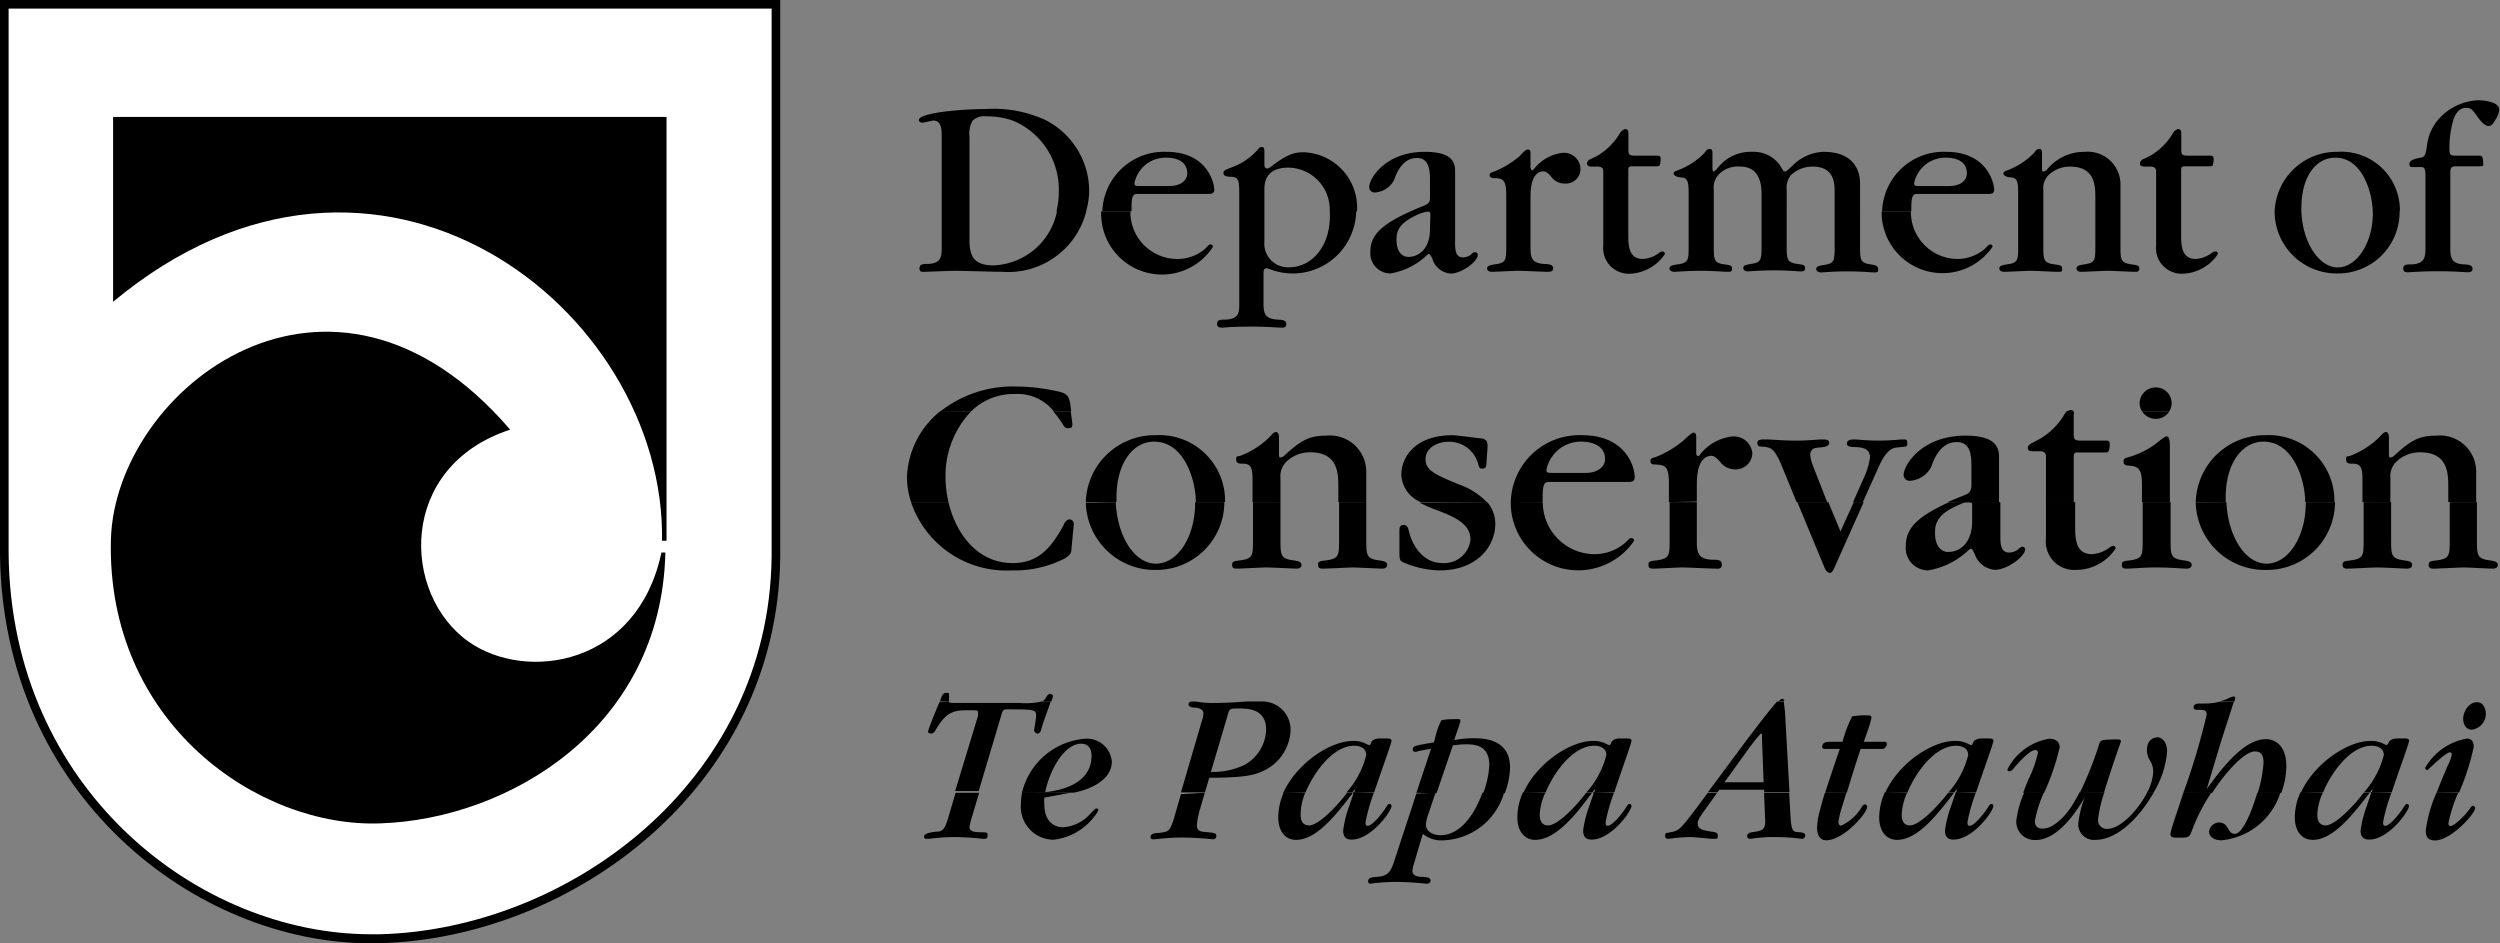 <svg xmlns="http://www.w3.org/2000/svg" viewBox="0 0 171.07 64.55"><rect x="0" y="0" width="171.07" height="64.55" fill="#808080" stroke="none"/><defs><style>.a{fill:#fff;}.b{fill-rule:evenodd;}</style></defs><path class="a" d="M.29,37.93C.48,54.31,13.94,64.63,26,64.24c12.38-.33,26.86-9.93,27.05-26.12V.29H.29Z"/><path d="M25.39,64.55h0C13.33,64.55.19,54.37,0,37.93V0H53.39V38.12C53.2,54,39.05,64.18,26.05,64.54h-.66M.59.59V37.93c.18,16.07,13,26,24.8,26H26C38.77,63.6,52.62,53.62,52.8,38.11V.59Z"/><path class="b" d="M34.91,29.4c-12.27-14.29-27-2.82-27.32,7.49C7.25,49.46,17.68,56.68,26.08,56.34c8.71-.31,19.18-6.5,19.45-18.53h-.27c-1.64,7.76-9.25,8.86-13.18,6.11-4.62-3.25-4.89-12,2.83-14.52"/><path class="b" d="M7.74,20.65V8H45.61V37H45.3C45.57,21.15,25.82,5.6,7.74,20.65"/><path class="b" d="M67,54.25l-.46,1.55a5.13,5.13,0,0,0-.2.8c0,.27.26.34.74.35s.5,0,.5.24-.21.21-.28.21-1-.12-2-.12-1.63.12-1.85.12-.21-.06-.21-.18.21-.25.83-.31c.37,0,.56-.1.78-.84l.54-1.82Zm6.44,0-.21,0-1.77.33a3.43,3.43,0,0,0,0,.45c0,1.45,1,1.58,1.24,1.58a2.72,2.72,0,0,0,1.92-.94c.32-.33.35-.35.42-.35s.12.07.12.14a4.09,4.09,0,0,1-3.07,2,2.25,2.25,0,0,1-2.23-2.44,4.28,4.28,0,0,1,.08-.81Zm9,0-.35,1.2a5.37,5.37,0,0,0-.19,1c0,.45.27.46.77.5s.56.09.56.26a.21.21,0,0,1-.23.22c-.06,0-1.11-.12-2.12-.12s-1.74.12-1.9.12-.25,0-.25-.18S79,57,79.22,57c.73-.07.83-.08,1.11-1l.48-1.66Zm6.87,0A4,4,0,0,0,89,55.72c0,.19,0,.76.58.76s1.7-1.06,2.59-2.22h.4a1.92,1.92,0,0,1-.16.21c-1.05,1.36-2.36,3-3.72,3-.83,0-1.22-.7-1.22-1.53a4.28,4.28,0,0,1,.38-1.73Zm4.7,0a13.22,13.22,0,0,0-.57,2c0,.12,0,.26.15.26.35,0,1.15-1.05,1.31-1.36.06-.09.12-.14.18-.14a.15.15,0,0,1,.14.14c0,.37-1.41,2.3-2.72,2.3-.17,0-.59,0-.59-.62a7.54,7.54,0,0,1,.39-1.61l.3-.88,0-.14Zm4.22,0-.46,1.36a3.06,3.06,0,0,0-.2.81c0,.43.42.73,1,.73,1.4,0,2.36-1.5,2.87-2.9h1.48A4.5,4.5,0,0,1,98.8,57.5a2,2,0,0,1-1.44-.44l-.62,2.09a1.6,1.6,0,0,0-.09.45c0,.29.27.37.53.4.53,0,.71.07.71.26s-.19.21-.32.21a18.93,18.93,0,0,0-1.95-.12,12.42,12.42,0,0,0-1.85.12.15.15,0,0,1-.15-.17c0-.26.3-.28.64-.3.71-.07.89-.33,1.12-1l1.54-4.7Zm7.51,0a4.08,4.08,0,0,0-.38,1.47c0,.19,0,.76.58.76s1.7-1.06,2.59-2.22h.4a1.16,1.16,0,0,1-.16.21c-1,1.36-2.36,3-3.71,3-.83,0-1.23-.7-1.23-1.53a4.13,4.13,0,0,1,.39-1.73Zm4.7,0a12.11,12.11,0,0,0-.57,2c0,.12,0,.26.14.26.36,0,1.15-1.05,1.32-1.36.06-.09.12-.14.18-.14a.14.14,0,0,1,.13.14c0,.37-1.4,2.3-2.72,2.3-.16,0-.59,0-.59-.62a7.58,7.58,0,0,1,.4-1.61l.3-.88a.84.84,0,0,0,0-.14Zm7.06,0-.93,1.3c-.37.52-.4.65-.4.8,0,.4.4.47.84.54s.53.08.53.29,0,.22-.3.22-1.16-.12-1.56-.12a9.88,9.88,0,0,0-1.48.12c-.1,0-.26,0-.26-.21s.1-.19.26-.22c.67-.12.71-.12,1.91-1.71l.74-1Zm4.93,0,.07,1.26c.07,1.37.15,1.41.56,1.43s.47.12.47.22a.23.23,0,0,1-.25.24,12.36,12.36,0,0,0-1.84-.12,9.94,9.94,0,0,0-1.66.12c-.12,0-.23-.06-.23-.19s.13-.24.37-.27c.73-.09.87-.21.87-.77l-.08-1.92Zm3.91,0c-.07.23-.15.49-.24.8a6.6,6.6,0,0,0-.3,1.18c0,.19.09.27.18.27a3.2,3.2,0,0,0,1.43-1.3.26.26,0,0,1,.2-.16.18.18,0,0,1,.16.16c0,.44-1.61,2.3-2.82,2.3-.31,0-.61-.23-.61-.86a5.11,5.11,0,0,1,.19-1.19c.09-.33.2-.74.34-1.19Zm4.16,0a4,4,0,0,0-.37,1.47c0,.19,0,.76.57.76s1.7-1.06,2.6-2.22h.39a1.91,1.91,0,0,1-.15.21c-1.05,1.36-2.36,3-3.72,3-.83,0-1.23-.7-1.23-1.53a4.29,4.29,0,0,1,.39-1.73Zm4.7,0a12.11,12.11,0,0,0-.57,2c0,.12,0,.26.15.26.35,0,1.15-1.05,1.31-1.36.06-.09.12-.14.18-.14a.14.14,0,0,1,.13.14c0,.37-1.4,2.3-2.72,2.3-.16,0-.59,0-.59-.62a7.58,7.58,0,0,1,.4-1.61l.3-.88.05-.14Zm4.65,0a8.59,8.59,0,0,0-.61,1.94c0,.35.2.51.54.51.69,0,1.46-.75,1.95-1.49a10.62,10.62,0,0,0,.57-1H144a8.82,8.82,0,0,0-.43,1.82.6.6,0,0,0,.62.69c.92,0,2.11-1.28,2.74-2.5h.45c-.94,1.66-2.46,3.25-4,3.25a1.07,1.07,0,0,1-1.17-1.08,6.75,6.75,0,0,1,.45-1.84h0c-.45.78-1.78,2.93-3.36,2.93a1.26,1.26,0,0,1-1.33-1.32,7,7,0,0,1,.55-1.95Zm11.46,0A12.3,12.3,0,0,0,150,56.81c-.18.48-.21.51-.84.51-.47,0-.64,0-.64-.25s.41-1.35.88-2.81Zm4.73,0A4.69,4.69,0,0,1,152,57.5c-.47,0-.84-.23-.84-.61a.72.72,0,0,1,.68-.61c.69,0,.56.78,1.08.78s1.14-1.44,1.54-2.81Zm2.9,0a4,4,0,0,0-.37,1.47c0,.19,0,.76.57.76s1.7-1.06,2.59-2.22h.4a1.91,1.91,0,0,1-.15.21c-1.05,1.36-2.37,3-3.72,3-.83,0-1.23-.7-1.23-1.53a4.13,4.13,0,0,1,.39-1.73Zm4.7,0a12.11,12.11,0,0,0-.57,2c0,.12,0,.26.15.26.35,0,1.15-1.05,1.31-1.36.06-.09.12-.14.18-.14a.14.14,0,0,1,.13.14c0,.37-1.4,2.3-2.71,2.3-.17,0-.6,0-.6-.62a7.58,7.58,0,0,1,.4-1.61l.3-.88a.84.84,0,0,0,0-.14Zm4.57,0a9.58,9.58,0,0,0-.67,2.1c0,.09.05.17.13.17.36,0,1.24-1,1.38-1.25,0,0,.08-.13.16-.13a.17.17,0,0,1,.16.16c0,.37-1.65,2.21-2.74,2.21-.49,0-.64-.24-.64-.69a9.45,9.45,0,0,1,.73-2.57Z"/><path class="b" d="M64.92,48c0,.1.16.1.54.1h4.29a4.88,4.88,0,0,0,1.53-.1h.62c-.19.57-.58,1.6-.64,1.87s-.18.33-.28.33-.22-.16-.22-.22.14-.8.14-1c0-.44-.16-.44-2-.44-.28,0-.28.06-.44.59l-1.49,5H65.36L66.92,49a.92.92,0,0,0,0-.27c0-.13-.06-.13-.66-.13-1,0-1.51.1-2.23,1.34-.12.22-.21.25-.3.25s-.22,0-.22-.14.55-1.47.77-2Zm16.89,0a6.11,6.11,0,0,0,1.34.1c1,0,1.54-.06,2.16-.1h1a1.93,1.93,0,0,1,2,2,3.21,3.21,0,0,1-2,2.81c-.47.19-1,.41-3.56.41l-.3,1H80.81l1.42-4.85a2.07,2.07,0,0,0,.12-.56c0-.31-.41-.39-.63-.39s-.39-.09-.39-.22a.19.19,0,0,1,.18-.19Zm40.26,0c0,.14.05.52.07.65l.31,5.56h-1.73v-.17h-3.07l-.13.17h-.65l2.74-3.69c.32-.41,1.51-2,2-2.52Zm30.79,0c-.17.57-.69,2.14-.87,2.71L151,54c1.42-2,2.76-3.42,4.06-3.42.49,0,1.4.29,1.39,1.9a5.42,5.42,0,0,1-.35,1.78h-1.61a8.77,8.77,0,0,0,.4-2.08c0-.73-.38-.76-.6-.76-.67,0-1.91,1.29-2.92,2.84H149.4a46.91,46.91,0,0,0,1.6-5.36c0-.33-.19-.33-.65-.33-.2,0-.25-.08-.25-.16,0-.27.31-.27.45-.27h.34a3.75,3.75,0,0,0,.93-.11ZM69.93,54.25a4.83,4.83,0,0,1,4.31-3.7,1.71,1.71,0,0,1,1.84,1.55c0,1.44-1.83,2-2.62,2.14Zm17.88,0c.91-2,3.2-3.55,4.77-3.55a1.78,1.78,0,0,1,.88.19,1.15,1.15,0,0,0,.24.1c.06,0,.12-.13.13-.19s.16-.27.59-.27l.49,0c.1,0,.31,0,.31.16s-.68,2-1.19,3.53H92.67l.07-.23a2,2,0,0,0-.21.24h-.4a6,6,0,0,0,1.36-2.56c0-.6-.65-.64-.82-.64-1.42,0-2.72,1.73-3.34,3.2Zm9.11,0,1-3a6.32,6.32,0,0,0-1,.19.27.27,0,0,1-.12,0,.14.14,0,0,1-.13-.15c0-.25.15-.27,1.45-.49l.08-.29a4.93,4.93,0,0,1,.43-1.22c.06,0,.09-.08,1.08-.08.19,0,.22,0,.22.13s-.41,1.21-.41,1.3a6.75,6.75,0,0,1,1.37-.12c.53,0,2.44,0,2.44,2a5.3,5.3,0,0,1-.36,1.76h-1.48a6.24,6.24,0,0,0,.42-1.93c0-1.28-.87-1.42-1.59-1.42-.36,0-.64.05-.9.07l-1.12,3.28Zm7.32,0c.9-2,3.19-3.55,4.76-3.55a1.83,1.83,0,0,1,.89.19,1.3,1.3,0,0,0,.23.1c.06,0,.12-.13.14-.19s.16-.27.58-.27l.49,0c.11,0,.31,0,.31.16s-.67,2-1.18,3.53h-1.37a1.64,1.64,0,0,0,.07-.23,2,2,0,0,0-.21.24h-.4a6.05,6.05,0,0,0,1.37-2.56c0-.6-.65-.64-.83-.64-1.41,0-2.72,1.73-3.33,3.2Zm20.65,0c.3-.94.68-2.06,1-3H125c-.15,0-.31,0-.31-.12,0-.37.28-.37.68-.37h.71a8.68,8.68,0,0,1,.66-1.74,4.87,4.87,0,0,1,1-.07c.19,0,.32,0,.32.17a6.18,6.18,0,0,1-.26.89l-.19.53s-.05.16-.08.22H129c.11,0,.11.12.11.15a.35.35,0,0,1-.4.34h-1.39c-.44,1.33-.51,1.56-.95,3Zm4.11,0c.9-2,3.19-3.55,4.76-3.55a1.83,1.83,0,0,1,.89.19,1.3,1.3,0,0,0,.23.1c.07,0,.12-.13.14-.19s.16-.27.59-.27l.49,0c.1,0,.31,0,.31.16s-.68,2-1.19,3.53h-1.36a2.35,2.35,0,0,1,.07-.23,1.88,1.88,0,0,0-.22.24h-.39a6,6,0,0,0,1.36-2.56c0-.6-.65-.64-.83-.64-1.41,0-2.72,1.73-3.33,3.2Zm9.44,0c.12-.33.25-.64.37-.93a8.05,8.05,0,0,0,.64-1.8.18.18,0,0,0-.18-.2c-.41,0-1.33,1.07-1.52,1.31,0,0-.13.15-.25.15s-.13-.06-.13-.15a3.94,3.94,0,0,1,2.86-2.08c.09,0,.71,0,.71.59a16.12,16.12,0,0,1-1.07,3.12Zm3.88,0a25,25,0,0,0,1.33-3.35c.06-.19.11-.29.76-.29a3.44,3.44,0,0,1,.65,0,.13.13,0,0,1,.07.13s-.68,1.92-1.15,3.47Zm4.59,0a3.33,3.33,0,0,0,.43-1.43,1.41,1.41,0,0,0-.22-.78,1.34,1.34,0,0,1-.21-.7c0-.82.59-.89.73-.89s.65.14.65,1a6.46,6.46,0,0,1-.93,2.79Zm10.53,0c.9-2,3.2-3.55,4.76-3.55a1.83,1.83,0,0,1,.89.19,1.15,1.15,0,0,0,.24.1s.11-.13.13-.19.16-.27.59-.27l.48,0c.11,0,.32,0,.32.16s-.68,2-1.19,3.53h-1.37l.08-.23a1.36,1.36,0,0,0-.21.24h-.41a6.05,6.05,0,0,0,1.37-2.56c0-.6-.65-.64-.83-.64-1.41,0-2.72,1.73-3.33,3.2Zm9.29,0c.29-.75.59-1.47.8-1.94a2.31,2.31,0,0,0,.24-.68s0-.15-.12-.15c-.31,0-1.52,1.22-1.55,1.22a.16.16,0,0,1-.15-.16,4.1,4.1,0,0,1,2.85-2c.44,0,.47.37.47.59a16.78,16.78,0,0,1-1,3.1ZM118,53.53h2.68l-.11-3c0-.31,0-.34-.08-.34a15,15,0,0,0-1,1.27Zm-35.14-.71a5,5,0,0,0,2.28-.47,2.86,2.86,0,0,0,1.5-2.41c0-1.46-1.27-1.46-1.9-1.46s-.61,0-.78.62Zm-8.17-1.11c0-.13,0-.82-.71-.82-1.09,0-2.11,1.64-2.46,3.32,1-.12,3.17-.52,3.17-2.5m94.47-1.78c-.48,0-.61-.46-.61-.75,0-.51.41-1.13.94-1.13s.61.62.61.76a1.1,1.1,0,0,1-.94,1.12"/><path class="b" d="M64.32,48l.07-.22c.09-.22.15-.37.36-.37s.19,0,.19.19,0,.24,0,.28a.41.41,0,0,0,0,.12Zm7,0a.62.62,0,0,0,.27-.3c.12-.2.22-.22.28-.22s.18.06.18.15a2.05,2.05,0,0,1-.11.37Zm10.23,0,.09,0,.21,0Zm3.8,0L86,48l.31,0Zm36.35,0c.11-.11.2-.18.24-.18a.15.15,0,0,1,.16.13.07.07,0,0,1,0,0Zm30.16,0a3.88,3.88,0,0,0,.58-.19,1.17,1.17,0,0,1,.37-.15c.14,0,.15.07.15.13a1.62,1.62,0,0,1-.06.21Z"/><path class="b" d="M64.9,34.36c.52,2.19,2,4.17,4.39,4.17,1.81,0,2.67-1.1,3.5-2.61,0-.08.19-.38.39-.38s.3.18.3.32l-.16,1.67c0,.28-.06.45-.47.69a7.52,7.52,0,0,1-3.62.81,6.88,6.88,0,0,1-6.89-4.67Zm11.45,0c.1,2.31,1.26,4.21,2.75,4.21s2.68-1.83,2.68-4.15v-.06h2A4.65,4.65,0,0,1,79.16,39,4.73,4.73,0,0,1,74.3,34.4v0Zm11.27,0v2.52c0,1.1,0,1.34.85,1.46.49.06.59.15.59.33s-.2.24-.34.24-1.69-.08-2.06-.08-1.72.08-2,.08c-.16,0-.35,0-.35-.26s.16-.25.59-.31c.84-.12.84-.34.84-1.44V34.36Zm5.87,0v2.52c0,1.1,0,1.34.84,1.46.49.06.59.15.59.33s-.19.24-.33.24c-.3,0-1.73-.08-2-.08s-1.73.08-2.06.08c-.14,0-.34,0-.34-.26s.14-.25.59-.31c.85-.12.85-.34.85-1.44V34.36Zm8.28,0a2.27,2.27,0,0,1,.55,1.5c0,1.47-1.2,3.17-3.8,3.17A6.53,6.53,0,0,1,96,38.47c-.24-.11-.24-.27-.24-.74l0-1.46c0-.06,0-.35.27-.35s.32.17.41.55.67,2.06,2.27,2.06a1.8,1.8,0,0,0,1.91-1.61c0-1-.91-1.49-2.27-2a10,10,0,0,1-1.22-.53Zm3.8,0a3.56,3.56,0,0,0,3.48,3.56,3.21,3.21,0,0,0,2.16-.78c.3-.3.32-.32.43-.32a.18.18,0,0,1,.18.18,4.62,4.62,0,0,1-8.44-2.42v-.23Zm10.54,0V36.9c0,.81,0,1.34,1,1.4.44,0,.71,0,.71.33s-.25.28-.41.28c-.33,0-1.93-.08-2.28-.08s-1.73.08-2,.08c-.14,0-.33,0-.33-.26s.13-.25.59-.31c.86-.12.86-.34.86-1.44V34.36Zm9,0,.83,2,.91-2h.68l-2,4.47c-.12.28-.2.37-.32.37s-.25-.11-.35-.33l-1.87-4.51Zm9.39,0a6.45,6.45,0,0,0-.84.37c-1.25.6-1.25,1.35-1.25,1.74,0,.94.46,1.3.89,1.3.89,0,1.65-.71,1.65-2.09V34.54a.2.2,0,0,0-.07-.18h2V36.7c0,.61.06,1.11.61,1.11a1,1,0,0,0,.58-.2c.21-.18.23-.2.33-.2a.19.19,0,0,1,.18.18c0,.47-1.21,1.4-2.07,1.4a1.57,1.57,0,0,1-1.38-1.07c-.18-.37-.21-.37-.27-.37s-.14.08-.14.08a5.26,5.26,0,0,1-2.78,1.4,1.53,1.53,0,0,1-1.53-1.66c0-1.24.78-2,2.94-3Zm7.5,0v1.77c0,.89.12,1.79,1.14,1.79a2.21,2.21,0,0,0,1.26-.49.49.49,0,0,1,.22-.08c.09,0,.15.1.15.18A3.27,3.27,0,0,1,142,39a1.94,1.94,0,0,1-2-2.15V34.36Zm6.53,0V36.9c0,1.08,0,1.32.85,1.44.49.06.59.15.59.33s-.2.24-.34.24c-.29,0-1.14-.08-2.05-.08s-1.73.08-2.06.08c-.14,0-.33,0-.33-.26s.15-.25.59-.31c.84-.12.84-.34.84-1.42V34.36Zm3.82,0c.1,2.31,1.27,4.21,2.75,4.21s2.68-1.83,2.68-4.15v-.06h2A4.65,4.65,0,0,1,155.11,39a4.73,4.73,0,0,1-4.86-4.63v0Zm11.27,0v2.52c0,1.1,0,1.34.85,1.46.49.06.59.15.59.33s-.2.24-.34.24-1.69-.08-2.06-.08-1.71.08-2,.08c-.16,0-.36,0-.36-.26s.16-.25.6-.31c.84-.12.84-.34.84-1.44V34.36Zm5.87,0v2.52c0,1.1,0,1.34.84,1.46.49.06.59.15.59.33s-.2.24-.33.24c-.3,0-1.73-.08-2-.08s-1.73.08-2.07.08c-.13,0-.33,0-.33-.26s.14-.25.59-.31c.85-.12.85-.34.85-1.44V34.36Z"/><path class="b" d="M66.45,28.15a6.38,6.38,0,0,0-1.75,4.48,7.76,7.76,0,0,0,.2,1.72H62.34a5.65,5.65,0,0,1-.28-1.65,6.06,6.06,0,0,1,2.29-4.57Zm6.82,0,.11.82c0,.2,0,.33-.24.33s-.25,0-.47-.35a9.72,9.72,0,0,0-.59-.8Zm68.63,0a.36.36,0,0,1,0,.21V29.7c0,.37.08.45.49.45h1.12c.28,0,.42,0,.59,0s.3,0,.26.4-.1.41-.35.41-.79,0-1.74,0c-.33,0-.37,0-.37.45v3H140V31.23c0-.25-.16-.37-.45-.35l-.45,0c-.1,0-.34,0-.34-.22s.22-.31.3-.35l.53-.28a4.78,4.78,0,0,0,1.73-1.77l.12-.14Zm6.54,0a1.08,1.08,0,0,1-.93.51,1.1,1.1,0,0,1-.93-.51ZM74.3,34.36a4.71,4.71,0,0,1,4.78-4.58,4.49,4.49,0,0,1,4.75,4.45.49.49,0,0,1,0,.12h-2c0-1.38-.74-4.13-2.86-4.13-1.41,0-2.57,1.42-2.57,3.82v.31Zm11.41,0V33.12c0-.92,0-1.36-.59-1.39-.31,0-.53,0-.53-.28s.06-.2.28-.26a5.76,5.76,0,0,0,2-1.28c.14-.15.3-.35.44-.35s.21.18.21.35v1c0,.33,0,.39.08.39a.41.41,0,0,0,.28-.12c1.2-1.12,1.79-1.37,2.89-1.37a2.48,2.48,0,0,1,2.72,2.54v2H91.58v-1c0-.93,0-2.4-1.93-2.4a2.3,2.3,0,0,0-1.65.67,1.38,1.38,0,0,0-.38,1.1v1.65Zm11.52,0a2.12,2.12,0,0,1-1.34-1.89c0-1.12.88-2.69,3.5-2.69.29,0,1.75.21,1.91.21.49.06.49.28.49.59l-.08,1.16c0,.08,0,.32-.24.32s-.23,0-.35-.41a2.05,2.05,0,0,0-2-1.42c-.84,0-1.57.47-1.57,1.18s.43,1,2.42,1.79a4.79,4.79,0,0,1,1.77,1.16Zm6.15,0a4.69,4.69,0,0,1,4.88-4.58c3,0,3.6,2.18,3.6,2.85,0,.35-.22.35-.53.35h-5.26c-.33,0-.51,0-.51,1.05,0,.11,0,.22,0,.33Zm10.82,0V33.1c0-1.24-.25-1.28-1-1.32-.06,0-.26,0-.26-.21s.08-.22.32-.28a7.14,7.14,0,0,0,2-1.2,3.14,3.14,0,0,1,.59-.49c.2,0,.22.16.22.33v1c0,.12,0,.27.12.27s.16-.11.18-.15a3.26,3.26,0,0,1,2.14-1.18A1.27,1.27,0,0,1,119.91,31a1.14,1.14,0,0,1-1.2,1.12,1.28,1.28,0,0,1-1-.51c-.33-.38-.49-.42-.6-.42-.4,0-1,.3-1,1.93v1.2Zm8.74,0-1-2.44c-.51-1.22-.72-1.32-1.39-1.36-.1,0-.3,0-.3-.25s.3-.24.51-.24c.59,0,1.16.08,2.11.08s1.44-.08,1.89-.08c.12,0,.41,0,.41.24s-.39.29-.63.31-.67,0-.67.53a2.42,2.42,0,0,0,.16.65l1,2.56Zm3.86,0,.7-1.57a5.25,5.25,0,0,0,.46-1.48c0-.59-.48-.69-.87-.71s-.71,0-.71-.25.28-.28.5-.28.86.08,1.61.08c1,0,1.45-.08,1.71-.08s.31,0,.31.26,0,.21-.66.29c-.28,0-.75.1-1.3,1.34l-1.08,2.4Zm6.48,0c.34-.15.72-.31,1.13-.47s.49-.35.49-.71v-1.3c0-.69-.05-1.63-1-1.63-1.14,0-1.57,1.2-1.73,1.65a1.75,1.75,0,0,1-1.48,1,.41.41,0,0,1-.43-.4c0-.67,1.24-2.69,4.23-2.69,1.85,0,2.3.63,2.3,1.43v3.15h-2a.23.23,0,0,0-.14,0,.79.79,0,0,0-.24,0Zm13.29,0V33.18c0-1-.18-1.28-.89-1.32-.05,0-.37,0-.37-.25s.08-.24.32-.32a5.94,5.94,0,0,0,1.73-.81c.14-.09.74-.62.9-.62s.22.25.22.68v3.82Zm3.68,0A4.71,4.71,0,0,1,155,29.78a4.49,4.49,0,0,1,4.74,4.45v.12h-2c0-1.38-.74-4.13-2.86-4.13-1.41,0-2.58,1.42-2.58,3.82,0,.1,0,.21,0,.31Zm11.41,0V33.12c0-.92,0-1.36-.59-1.39-.31,0-.53,0-.53-.28s.06-.2.28-.26a5.86,5.86,0,0,0,2-1.28c.14-.15.3-.35.44-.35s.21.18.21.35v1c0,.33,0,.39.08.39a.41.41,0,0,0,.28-.12c1.2-1.12,1.79-1.37,2.89-1.37a2.48,2.48,0,0,1,2.72,2.54v2h-1.91v-1c0-.93,0-2.4-1.93-2.4a2.3,2.3,0,0,0-1.65.67,1.38,1.38,0,0,0-.38,1.1v1.65Zm-53.16-2c.84,0,1.33-.43,1.33-.94,0-1.16-1.33-1.2-1.63-1.2a2.4,2.4,0,0,0-2.38,1.93c0,.21.08.21.53.21Z"/><path d="M141.48,28.15h.42a.23.23,0,0,0-.2-.09A.32.32,0,0,0,141.48,28.15Z"/><path d="M72.14,26.73a12.84,12.84,0,0,0-2.58-.28,8,8,0,0,0-5.21,1.7h2.1a4.15,4.15,0,0,1,3-1.19,3.17,3.17,0,0,1,2.66,1.19h1.19l-.07-.56C73.12,27.06,73,26.88,72.14,26.73Z"/><path d="M147.51,26.51a1.1,1.1,0,0,0-1.1,1.08,1,1,0,0,0,.17.56h1.86a1.06,1.06,0,0,0,.16-.54A1.08,1.08,0,0,0,147.51,26.51Z"/><path d="M100.93,17.26c-.09,0-.11,0-.3.18a.9.9,0,0,1-.52.17c-.49,0-.54-.44-.54-1V14.46h0V11.68c0-.73-.41-1.29-2.08-1.29-2.69,0-3.8,1.82-3.8,2.42a.37.37,0,0,0,.39.36,1.56,1.56,0,0,0,1.32-.87c.15-.41.54-1.49,1.56-1.49.83,0,.89.85.89,1.47v1.17c0,.32,0,.46-.45.64s-.59.24-.85.36h0c-2,.9-2.78,1.63-2.78,2.77a1.38,1.38,0,0,0,1.38,1.49,4.7,4.7,0,0,0,2.5-1.26s.09-.07.12-.07.09,0,.25.34a1.41,1.41,0,0,0,1.24,1c.78,0,1.86-.84,1.86-1.26A.18.18,0,0,0,100.93,17.26ZM97.85,15.7c0,1.24-.69,1.88-1.49,1.88-.39,0-.8-.32-.8-1.17,0-.35,0-1,1.12-1.56a3,3,0,0,1,1-.37c.09,0,.2,0,.2.19Z"/><path d="M91,14.47c0,.1,0,.2,0,.31,0,2.2-1.33,3.51-2.78,3.51a1.62,1.62,0,0,1-1.7-1.77V14.46h0V13c0-.39,0-1.53,1.65-1.53a2.87,2.87,0,0,1,2.82,3h1.87v-.05a3.79,3.79,0,0,0-3.63-4c-.48,0-1,0-2.28,1a.49.49,0,0,1-.23.11c-.2,0-.2-.18-.2-.36v-.76c0-.16,0-.35-.16-.35s-.21.07-.34.23a4.25,4.25,0,0,1-1.66,1.13c-.58.23-.64.25-.64.43s.18.23.46.25c.61,0,.62.24.62,1.38v1h0v6.23h0c0,.68,0,1.09-.9,1.16-.36,0-.62,0-.62.28s.23.27.37.27.53-.07,2-.07c1.17,0,1.79.07,2,.07s.37,0,.37-.25-.25-.29-.62-.3c-.9-.07-.94-.49-.94-1.16h0V18.73c0-.18,0-.37.21-.37a.73.73,0,0,1,.2.05,4.34,4.34,0,0,0,5.93-3.95Z"/><path d="M113.75,17.21a.37.37,0,0,0-.19.07,2,2,0,0,1-1.14.44c-.92,0-1-.82-1-1.61V14.46h0V11.79c0-.37,0-.41.33-.41.85,0,1.26,0,1.56,0s.28-.06.32-.38-.09-.35-.23-.35-.28,0-.53,0h-1c-.37,0-.44-.07-.44-.4V9.11c0-.28-.18-.28-.23-.28s-.23.12-.31.21a4.41,4.41,0,0,1-1.55,1.6l-.48.24c-.07,0-.27.15-.27.32s.21.2.3.2l.41,0c.27,0,.41.09.41.32v2.76h0v2.32a1.75,1.75,0,0,0,1.79,1.93,3,3,0,0,0,2.42-1.34A.15.15,0,0,0,113.75,17.21Z"/><path d="M82.87,16.73c-.11,0-.13,0-.39.28a2.89,2.89,0,0,1-2,.71,3.21,3.21,0,0,1-3.13-3.26h-2v.24A4.16,4.16,0,0,0,83,16.89.16.16,0,0,0,82.87,16.73Z"/><path d="M164.22,14.39a4,4,0,0,0-4.27-4,4.24,4.24,0,0,0-4.3,4.07h0v.09A4.24,4.24,0,0,0,160,18.71a4.2,4.2,0,0,0,4.2-4.24h0Zm-1.85.08s0,.06,0,.1c0,2.09-1.12,3.73-2.41,3.73s-2.41-1.74-2.48-3.84h0v-.23c0-2.16,1-3.44,2.32-3.44,1.88,0,2.53,2.42,2.56,3.67h0Z"/><path d="M136.22,16.73c-.1,0-.12,0-.39.28a2.86,2.86,0,0,1-1.94.71,3.21,3.21,0,0,1-3.13-3.26h-2v.24a4.16,4.16,0,0,0,7.59,2.18A.15.15,0,0,0,136.22,16.73Z"/><path d="M145.86,18.09c-.76-.1-.76-.32-.76-1.31V14.46h0V12.67a2.24,2.24,0,0,0-2.45-2.28,3.28,3.28,0,0,0-2.6,1.24.36.36,0,0,1-.25.1c-.07,0-.07-.05-.07-.35v-.87c0-.16,0-.32-.19-.32s-.27.18-.4.32a5,5,0,0,1-1.8,1.15c-.19.06-.25.13-.25.23s.2.23.48.25c.53,0,.53.43.53,1.26v1.06h0V16.8c0,1,0,1.19-.76,1.29-.39.06-.53.12-.53.28s.18.23.31.23c.29,0,1.56-.07,1.83-.07s1.59.07,1.86.07.3,0,.3-.21-.09-.24-.53-.3c-.76-.1-.76-.32-.76-1.31V14.46h0V13a1.27,1.27,0,0,1,.34-1,2.1,2.1,0,0,1,1.48-.6c1.74,0,1.74,1.33,1.74,2.16v.87h0V16.8c0,1,0,1.19-.76,1.29-.41.06-.53.12-.53.28s.17.23.3.23c.3,0,1.59-.07,1.86-.07s1.57.07,1.84.07c.12,0,.3,0,.3-.21S146.3,18.15,145.86,18.09Z"/><path d="M151.58,17.21a.4.4,0,0,0-.2.07,2,2,0,0,1-1.13.44c-.92,0-1-.82-1-1.61V14.46h0V11.79c0-.37,0-.41.34-.41.85,0,1.25,0,1.56,0s.28-.06.32-.38-.09-.35-.24-.35-.28,0-.53,0h-1c-.37,0-.44-.07-.44-.4V9.11c0-.28-.18-.28-.23-.28s-.23.12-.3.21a4.34,4.34,0,0,1-1.56,1.6l-.48.24c-.07,0-.26.15-.26.32s.21.2.3.2l.4,0c.27,0,.41.09.41.32v2.76h0v2.32a1.75,1.75,0,0,0,1.79,1.93,3,3,0,0,0,2.43-1.34A.15.15,0,0,0,151.58,17.21Z"/><path d="M128,18.09c-.72-.1-.72-.32-.72-1.31V14.46h0V12.55c0-.59-.2-2.16-2.5-2.16a3.11,3.11,0,0,0-2,.83c-.09.07-.5.51-.62.51s-.11,0-.36-.42a2.19,2.19,0,0,0-1.88-.92,2.86,2.86,0,0,0-2.42,1.15c-.11.11-.2.19-.25.19s-.07-.05-.07-.35v-.87c0-.16,0-.32-.2-.32s-.26.18-.39.32a5,5,0,0,1-1.8,1.15c-.2.06-.27.13-.27.23s.21.23.5.25c.53,0,.53.43.53,1.26v1.06h0V16.8c0,1,0,1.19-.76,1.29-.39.06-.55.12-.55.28s.19.23.33.23,1-.07,1.83-.07,1.56.07,1.79.07.33,0,.33-.21-.08-.24-.53-.3c-.72-.1-.72-.32-.72-1.31V14.46h0V13a1.37,1.37,0,0,1,.28-1,1.82,1.82,0,0,1,1.53-.6c1.22,0,1.46,1,1.46,1.9v1.13h0v2.32c0,1,0,1.21-.72,1.31-.41.06-.53.12-.53.28s.16.23.3.23.85-.07,1.82-.07,1.53.07,1.81.07c.12,0,.3,0,.3-.21s-.09-.24-.53-.3c-.73-.1-.73-.32-.73-1.31V14.46h0V13a1.41,1.41,0,0,1,.27-1,2.14,2.14,0,0,1,1.52-.6c1.49,0,1.49,1.21,1.49,1.72v1.38h0v2.32c0,1,0,1.21-.73,1.31-.39.06-.53.12-.53.28s.18.23.3.23c.28,0,.82-.07,1.83-.07s1.54.07,1.8.07.31,0,.31-.21S128.4,18.15,128,18.09Z"/><path d="M74.32,14.46A5.19,5.19,0,0,0,74.53,13a5.47,5.47,0,0,0-2.36-4.41,6.34,6.34,0,0,0-.62-.37h0a8.42,8.42,0,0,0-4.06-.76c-1.65,0-4.61.25-4.61.75h0c0,.13.1.18.25.18s.64-.14.74-.14c.36,0,.57.25.57,1v5.19h0V16.8c0,.73,0,1.2-.9,1.26-.36,0-.62,0-.62.3s.23.24.35.24,1.77-.07,2.09-.07,2.73.07,3.24.07a5.5,5.5,0,0,0,5.73-4.14h-2A4.62,4.62,0,0,1,68,18.16c-1.36,0-1.66-.62-1.66-1.75V14.46h0V9.38a1.85,1.85,0,0,1,.21-1.12h0a1.17,1.17,0,0,1,.95-.3,5.3,5.3,0,0,1,1.82.3h0a5.09,5.09,0,0,1,3.13,4.89,5.53,5.53,0,0,1-.16,1.31Z"/><path d="M133.18,10.39a4.21,4.21,0,0,0-4.39,4.07h2a2.09,2.09,0,0,1,0-.25c0-.92.16-.94.46-.94h4.73c.28,0,.48,0,.48-.31C136.42,12.35,135.85,10.39,133.18,10.39Zm.21,2.34h-1.93c-.41,0-.48,0-.48-.2a2.18,2.18,0,0,1,2.15-1.74c.26,0,1.46,0,1.46,1.08C134.59,12.34,134.15,12.73,133.39,12.73Z"/><path d="M106.9,10.46A2.93,2.93,0,0,0,105,11.52s-.11.14-.16.14-.11-.14-.11-.24v-.89c0-.16,0-.3-.19-.3s-.5.41-.54.44a6.34,6.34,0,0,1-1.78,1.08c-.22.05-.29.12-.29.25s.18.19.23.19c.68,0,.91.07.91,1.19v1.08h0V16.8c0,1,0,1.19-.78,1.29-.41.06-.53.12-.53.28s.17.23.3.23c.28,0,1.57-.07,1.84-.07s1.75.07,2,.07c.15,0,.38,0,.38-.24s-.25-.29-.64-.3c-.91-.06-.91-.53-.91-1.26V14.46h0v-1c0-1.47.52-1.73.87-1.73.11,0,.25,0,.55.37a1.13,1.13,0,0,0,.92.46,1,1,0,0,0,1.08-1A1.13,1.13,0,0,0,106.9,10.46Z"/><path d="M79.82,10.39a4.22,4.22,0,0,0-4.39,4.07h2v-.25c0-.92.15-.94.46-.94h4.72c.29,0,.48,0,.48-.31C83.06,12.35,82.5,10.39,79.82,10.39ZM80,12.73H78.1c-.4,0-.47,0-.47-.2a2.16,2.16,0,0,1,2.14-1.74c.26,0,1.47,0,1.47,1.08C81.24,12.34,80.8,12.73,80,12.73Z"/><path d="M169.58,6.86a3.83,3.83,0,0,0-2.8,1.4h0a3.31,3.31,0,0,0-.7,1.65c-.11.78-.16.83-.54.9s-.67.18-.67.41.13.21.27.21l.42,0c.3,0,.41,0,.41.63v2.43h0v2.32c0,.75,0,1.21-.9,1.28-.38,0-.62,0-.62.28s.23.26.37.26.81-.07,2-.07,1.84.07,2,.07.37,0,.37-.24-.25-.29-.62-.3c-.9-.06-.9-.53-.9-1.28V14.46h0V11.8c0-.31.07-.42.39-.42.94,0,1.24,0,1.59,0s.27-.06.27-.22c0-.42-.09-.51-.25-.51s-.29,0-.78,0H168c-.32,0-.39-.07-.39-.46a6.88,6.88,0,0,1,.27-2h0c.16-.46.43-.81.85-.81s.48.18.95.81h0l.06.07c.07.09.32.36.55.36s.33-.2.47-.43h0a1.6,1.6,0,0,0,.26-.64C171.07,6.93,169.83,6.86,169.58,6.86Z"/></svg>